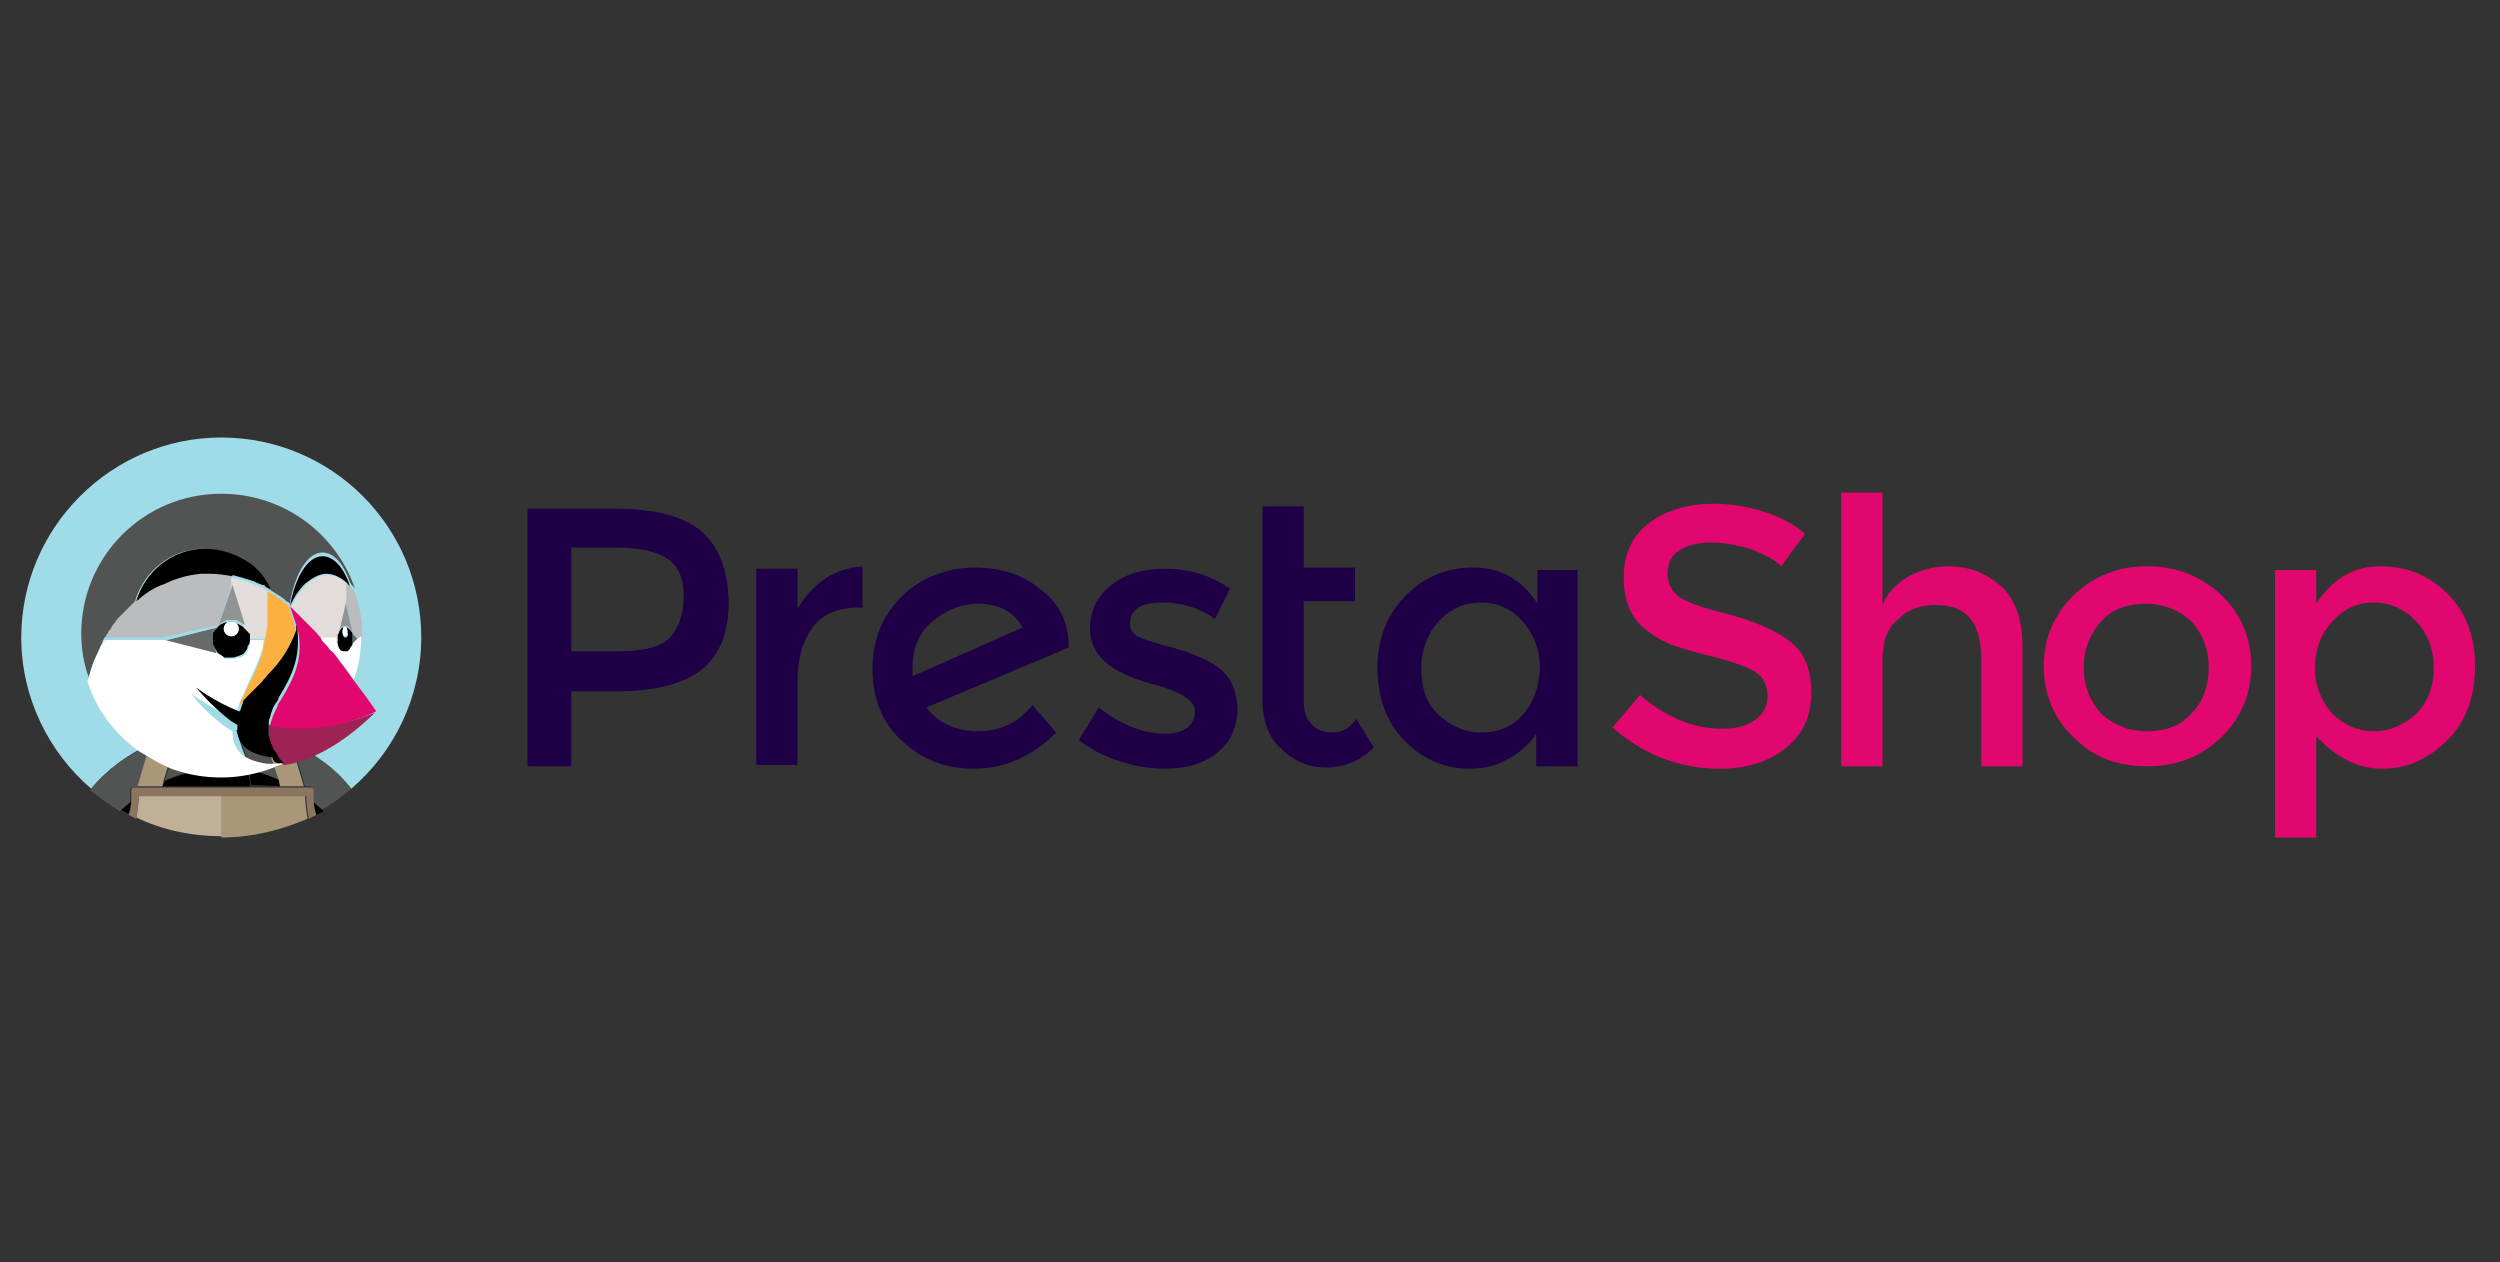 <svg xmlns="http://www.w3.org/2000/svg" xml:space="preserve" id="Calque_1" x="0" y="0" style="enable-background:new 0 0 200 101" version="1.0" viewBox="0 0 200 101"><rect x="0" y="0" width="200" height="101" fill="#333333" stroke="none"/><style>.st0{fill:#1f0047}.st1{fill:#e2066f}.st3{fill:#525353}.st4{fill:#aa9678}.st5{fill:#c0b098}.st8{fill:none}.st9{fill:#fff}.st10{fill:#bbbcbd}.st11{fill:#676a6a}.st12{fill:#909393}.st13{fill:#e2dddb}.st14{fill:#fbb040}</style><switch><g><linearGradient id="SVGID_1_" x1="0" x2="0" y1="0" y2="-1" gradientUnits="userSpaceOnUse"><stop offset="0" style="stop-color:#656565"/><stop offset=".618" style="stop-color:#1b1b1b"/><stop offset=".629" style="stop-color:#545454"/><stop offset=".983" style="stop-color:#3e3e3e"/></linearGradient><g id="Calque_2_00000070837386525666050920000014369567038603423931_"><g id="XMLID_192_"><g id="XMLID_323_"><path id="XMLID_341_" d="M73 54.1v-.6c0-1.6.5-2.9 1.6-3.8 1.1-.9 2.3-1.4 3.6-1.4 1.7 0 2.9.6 3.6 1.9L73 54.1zm12.5-2.3c0-1.9-.7-3.5-2.2-4.6-1.4-1.2-3.2-1.8-5.3-1.8-1.4 0-2.6.3-3.9.9-1.2.6-2.2 1.5-3.1 2.8-.8 1.3-1.2 2.7-1.2 4.4 0 2.4.8 4.4 2.4 5.8 1.6 1.5 3.5 2.2 5.7 2.2 2.5 0 4.7-1 6.6-2.9l-1.9-2.2c-1.1 1.4-2.6 2.1-4.3 2.1s-3.2-.6-4.2-1.9l11.4-4.8z" class="st0"/><path id="XMLID_189_" d="M66 46.3c-.9.6-1.6 1.4-2.2 2.4v-3.2h-3.3v15.7h3.3v-6.7c0-1.8.4-3.2 1.2-4.3.8-1.1 2.1-1.6 3.7-1.6h.3v-3.3c-1.1.1-2.1.4-3 1" class="st0"/><path id="XMLID_188_" d="M97.3 53.3c-.5-.4-1-.6-1.5-.8-.5-.2-.9-.4-1.4-.5-.5-.2-1.1-.3-1.7-.5-.6-.2-1.1-.3-1.5-.5-.5-.2-.8-.6-.8-1.1 0-.6.2-1 .7-1.3.5-.3 1.1-.4 1.9-.4 1.5 0 2.9.4 4.2 1.3l1.2-2.4c-1.6-1.1-3.3-1.6-5.1-1.6-1.8 0-3.3.4-4.4 1.3-1.1.9-1.7 2-1.7 3.5 0 2.1 1.6 3.5 4.9 4.4.1 0 .2.1.4.1 2.1.6 3.1 1.3 3.1 2.1 0 .5-.2 1-.6 1.3-.4.3-1 .5-1.8.5-1.7 0-3.5-.7-5.3-2.1l-1.6 2.6c.9.7 2 1.3 3.3 1.7 1.2.4 2.4.6 3.6.6 1.7 0 3.1-.4 4.2-1.3s1.6-2.1 1.6-3.6c-.1-1.5-.6-2.6-1.7-3.3" class="st0"/><path id="XMLID_336_" d="M53.6 51c-.7.7-2 1.1-3.9 1.1h-4v-8.3h3.5c1.9 0 3.3.3 4.2.9.9.6 1.3 1.6 1.3 3s-.4 2.5-1.1 3.3m2.5-8.5c-1.4-1.2-3.7-1.8-6.8-1.8h-7.1v20.6h3.5v-6h3.7c3 0 5.3-.6 6.7-1.7 1.5-1.2 2.2-3 2.2-5.5-.1-2.6-.8-4.4-2.2-5.6" class="st0"/><path id="XMLID_185_" d="M106.6 58.6c-.7 0-1.3-.2-1.7-.7-.4-.4-.6-1-.6-1.8v-8h4.1v-2.7h-4.1v-4.9H101V56c0 1.7.5 3 1.5 3.9 1 1 2.2 1.5 3.6 1.5s2.7-.5 3.8-1.6l-1.4-2.3c-.5.8-1.2 1.1-1.9 1.1" class="st0"/><path id="XMLID_332_" d="M121.8 57.2c-.9 1-2 1.4-3.3 1.4-1.3 0-2.4-.5-3.4-1.4-1-.9-1.4-2.2-1.4-3.7s.5-2.8 1.4-3.8c.9-1 2.1-1.5 3.4-1.5 1.3 0 2.4.5 3.3 1.5.9 1 1.4 2.3 1.4 3.7-.1 1.6-.5 2.8-1.4 3.8m1.2-8.9c-1.3-2-3-2.9-5.1-2.9-2.1 0-3.9.7-5.4 2.2-1.5 1.5-2.3 3.4-2.3 5.8s.7 4.4 2.2 5.9c1.5 1.5 3.2 2.2 5.2 2.2 1 0 2-.2 2.9-.7 1-.5 1.8-1.2 2.4-2.1v2.6h3.3V45.6H123v2.7z" class="st0"/><path id="XMLID_329_" d="M175.3 57.1c-.9 1-2.1 1.4-3.6 1.4-1.4 0-2.6-.5-3.6-1.4-.9-1-1.4-2.2-1.4-3.7s.5-2.7 1.4-3.7c.9-1 2.1-1.4 3.6-1.4 1.4 0 2.6.5 3.6 1.4.9 1 1.4 2.2 1.4 3.7s-.5 2.8-1.4 3.7m-3.5-11.8c-2.4 0-4.3.8-5.9 2.3-1.6 1.6-2.4 3.5-2.4 5.7s.8 4.2 2.4 5.7c1.6 1.6 3.5 2.3 5.9 2.3 2.4 0 4.3-.8 5.9-2.3 1.6-1.6 2.4-3.5 2.4-5.7s-.8-4.2-2.4-5.7c-1.6-1.5-3.6-2.3-5.9-2.3" class="st1"/><path id="XMLID_326_" d="M193.3 57.1c-1 .9-2.1 1.4-3.4 1.4s-2.4-.5-3.3-1.4c-.9-1-1.4-2.2-1.4-3.7s.5-2.7 1.4-3.7c.9-1 2-1.5 3.3-1.5 1.3 0 2.4.5 3.4 1.5.9 1 1.4 2.2 1.4 3.7 0 1.6-.5 2.8-1.4 3.7m2.5-9.6c-1.5-1.5-3.3-2.2-5.4-2.2-2.1 0-3.8 1-5.1 3v-2.7H182V67h3.3v-8.1c1.6 1.7 3.3 2.6 5.3 2.6s3.7-.8 5.2-2.3c1.5-1.5 2.2-3.5 2.2-5.9s-.7-4.3-2.2-5.8" class="st1"/><path id="XMLID_178_" d="M155.8 45.3c-1.1 0-2.1.3-3.1.8-1 .6-1.7 1.3-2.1 2.3v-9h-3.3v21.9h3.3v-8.5c0-1.5.4-2.6 1.3-3.3.8-.8 1.8-1.1 3-1.1 2.4 0 3.6 1.4 3.6 4.3v8.6h3.3v-9.6c0-2-.5-3.6-1.6-4.7-1.2-1.1-2.6-1.7-4.4-1.7" class="st1"/><path id="XMLID_177_" d="M143.3 51.4c-1.1-.9-2.7-1.6-4.8-2.2-2.1-.5-3.5-1-4.1-1.4-.6-.4-1-1.1-1-1.9 0-.8.3-1.5 1-1.9.6-.4 1.5-.6 2.5-.6s2 .2 3.1.5c1 .4 1.9.8 2.5 1.4l1.9-2.6c-.9-.8-2.1-1.4-3.4-1.8-1.3-.4-2.6-.6-3.9-.6-2 0-3.8.5-5.1 1.5-1.4 1-2.1 2.5-2.1 4.4 0 1.9.6 3.3 1.8 4.2.6.5 1.3.9 2.1 1.2.8.3 1.9.6 3.5 1 1.5.4 2.6.8 3.2 1.2s.9 1.1.9 1.9-.3 1.4-1 1.9-1.5.7-2.7.7c-2.2 0-4.4-.9-6.5-2.7l-2.2 2.6c2.5 2.2 5.4 3.3 8.6 3.3 2.2 0 4-.6 5.3-1.7 1.4-1.1 2-2.6 2-4.4s-.5-3.1-1.6-4" class="st1"/></g><path id="XMLID_176_" d="M12.1 59.5c.3-.1.5-.2.8-.3l.9-.3c.4-.1.8-.2 1.1-.3.5-.1 1-.2 1.6-.2-.3.9-.6 1.9-1 2.8v.5c.7-.1 1.5-.2 2.2-.2.8 0 1.5.1 2.2.2v-.5c-.4-.9-.7-1.8-1-2.8.5.1 1.1.1 1.6.2.4.1.8.2 1.1.3l.9.3c.3.1.5.2.8.3 1.8.8 3.5 2 4.8 3.6 3.4-2.9 5.6-7.3 5.6-12.1 0-8.9-7.2-16-16-16s-16 7.2-16 16c0 4.8 2.2 9.2 5.6 12.1 1.3-1.6 3-2.8 4.8-3.6z" style="fill:#a0dbe8"/><path id="XMLID_175_" d="M13.2 62.4c.8-.3 1.5-.6 2.4-.8v-.5c.4-.9.7-1.8 1-2.8-.5.1-1.1.1-1.6.2-.4.1-.8.2-1.1.3l-.9.3 1.2.3-1 3z" class="st3"/><path id="XMLID_174_" d="M10.4 64.2v-.9c0-.2.1-.3.3-.3h.3l1-3.4c-1.8.8-3.5 2-4.8 3.6.7.6 1.6 1.2 2.4 1.7.3-.3.6-.5.8-.7z" class="st3"/><path id="XMLID_173_" d="m23.4 59.5 1 3.4h.3c.2 0 .3.1.3.3v.9c.2.2.5.4.7.7.9-.5 1.7-1.1 2.4-1.7-1.2-1.6-2.9-2.8-4.7-3.6z" class="st3"/><path id="XMLID_172_" d="m21.4 59.5 1.2-.3-.9-.3c-.4-.1-.8-.2-1.1-.3-.5-.1-1-.2-1.6-.2.3.9.6 1.9 1 2.8v.5c.8.2 1.6.4 2.4.8l-1-3z" class="st3"/><path id="XMLID_171_" d="M17.8 62.9H20c0-.4-.1-.8-.1-1.2-.7-.1-1.5-.2-2.2-.2s-1.5.1-2.2.2c0 .4 0 .8-.1 1.2h2.4z"/><path id="XMLID_170_" d="m9.7 64.8.6.3c.1-.3.1-.6.2-1-.3.3-.6.5-.8.7z"/><path id="XMLID_169_" d="M13 62.9h2.5c0-.4.1-.8.1-1.2-.8.2-1.6.4-2.4.8l-.2.4z"/><path id="XMLID_168_" d="M25.1 64.2c0 .3.1.7.2 1l.6-.3c-.3-.3-.6-.5-.8-.7z"/><path id="XMLID_167_" d="m22.5 62.9-.1-.5c-.8-.3-1.5-.6-2.4-.8 0 .4 0 .8.1 1.2l2.4.1z"/><path id="XMLID_166_" d="m13 62.9.1-.5.9-2.9-1.2-.3c-.3.1-.5.2-.8.3l-1 3.4h2z" class="st4"/><path id="XMLID_165_" d="m22.3 62.4.1.5H24.3l-1-3.4c-.3-.1-.5-.2-.8-.3l-1.2.3 1 2.9z" class="st4"/><path id="XMLID_164_" d="M11.1 63.6z" class="st5"/><path id="XMLID_163_" d="M17.8 63.6h-6.7c0 .6-.1 1.2-.2 1.8 2.1 1 4.4 1.5 6.9 1.5v-3.3z" class="st5"/><path id="XMLID_162_" d="M24.4 63.6z" class="st4"/><path id="XMLID_161_" d="M24.4 63.6H17.7V67c2.5 0 4.8-.6 6.9-1.5-.1-.7-.2-1.3-.2-1.9z" class="st4"/><path id="XMLID_159_" d="M25.1 64.2v-.9c0-.2-.1-.3-.3-.3H10.8c-.2 0-.3.1-.3.3v.9c0 .3-.1.7-.2 1l.6.3c.1-.6.2-1.2.2-1.8H24.5c0 .6.1 1.2.2 1.8l.6-.3c-.1-.4-.2-.7-.2-1z" style="fill:#8b7460"/><g id="XMLID_195_"><path id="XMLID_158_" d="M23.1 48.5c.2.6.4 1.2.5 1.8V50.6v-.3c0-.6-.3-1.2-.5-1.8z" class="st8"/><path id="XMLID_157_" d="M27.8 52.1c0 .1 0 .1 0 0 0 .1 0 .1 0 0z" class="st8"/><path id="XMLID_156_" d="M27.9 52.1z" class="st8"/><path id="XMLID_155_" d="M22.7 48.1c-.4-.3-.8-.6-1.2-.8.4.2.8.5 1.2.8z" class="st8"/><path id="XMLID_154_" d="M26.4 51.9s0 .1 0 0c0 .1 0 0 0 0z" class="st8"/><path id="XMLID_153_" d="M27.1 52.8z" class="st8"/><path id="XMLID_152_" d="M23.6 50.6v.1-.1z" class="st8"/><path id="XMLID_151_" d="M22.1 56.5c-.2.4-.4.8-.5 1.2.1-.4.2-.8.5-1.2.1-.1.2-.3.2-.4-.1.1-.1.2-.2.4z" class="st8"/><path id="XMLID_150_" d="M23.1 48.5c.1 0 .1 0 0 0 .1 0 .1 0 0 0l.3.3-.3-.3z" class="st8"/><path id="XMLID_149_" d="M20 50.6z" class="st8"/><path id="XMLID_148_" d="M19.8 50.4z" class="st8"/><path id="XMLID_147_" d="M20.9 46.9z" class="st8"/><path id="XMLID_146_" d="M21 47z" class="st8"/><path id="XMLID_145_" d="M21.5 48.3v.1-.1z" class="st8"/><path id="XMLID_144_" d="M19.9 50.5z" class="st8"/><path id="XMLID_143_" d="M27.7 53.6c0 .1.1.1 0 0 .1.1 0 .1 0 0z" class="st8"/><path id="XMLID_142_" d="M21.5 48.8v.5-.5z" class="st8"/><path id="XMLID_141_" d="M20 50.8z" class="st8"/><path id="XMLID_140_" d="M21.5 47.2c-.1 0-.2-.1-.4-.2.2.1.3.2.4.2z" class="st8"/><path id="XMLID_139_" d="M21.1 47s-.1 0 0 0c-.1 0 0 0 0 0z" class="st8"/><path id="XMLID_138_" d="M21.5 47.3z" class="st8"/><path id="XMLID_137_" d="M28.2 51.1s.1 0 0 0c.1 0 .1 0 0 0 .1 0 .1 0 0 0 .1 0 0 0 0 0s.1 0 0 0c.1 0 0 0 0 0z" class="st8"/><path id="XMLID_136_" d="M25.6 51c0 .1.1.1 0 0 .1.1.1.1 0 0 .1.1.1.1 0 0z" class="st8"/><path id="XMLID_135_" d="m23.4 48.8.6.6c-.1-.2-.4-.4-.6-.6z" class="st8"/><path id="XMLID_134_" d="M27.6 50h.1-.1z" class="st8"/><path id="XMLID_133_" d="M27 50.8z" class="st8"/><path id="XMLID_132_" d="M27.8 50s0 .1 0 0c0 .1 0 0 0 0z" class="st8"/><path id="XMLID_131_" d="M28 50.2c0 .1 0 .1 0 0 0 .1 0 .1 0 0z" class="st8"/><path id="XMLID_130_" d="M28.2 50.9z" class="st8"/><path id="XMLID_129_" d="M28.2 51.3s0 .1 0 0c0 .1 0 .1 0 0z" class="st8"/><path id="XMLID_128_" d="M27.2 50.3z" class="st8"/><path id="XMLID_127_" d="M27.5 50h.1-.1z" class="st8"/><path id="XMLID_126_" d="m24.6 50-.3-.3.3.3z" class="st8"/><path id="XMLID_125_" d="M27.6 46.5V48l-.6 2.6.6-2.6v-1.5z" class="st8"/><path id="XMLID_124_" d="m25.2 50.5-.2-.2c.1.1.1.2.2.2z" class="st8"/><path id="XMLID_123_" d="M28.2 50.6c0 .1 0 .1 0 0z" class="st8"/><path id="XMLID_122_" d="M27 51.1z" class="st8"/><path id="XMLID_121_" d="M27.4 50.1s0-.1 0 0c0-.1 0 0 0 0z" class="st8"/><path id="XMLID_120_" d="M27.3 50.2c0-.1 0-.1 0 0 0-.1 0-.1 0 0z" class="st8"/><path id="XMLID_119_" d="M28.2 51.6c0-.1 0-.1 0 0s0 .1-.1.2c.1-.1.1-.2.1-.2z" class="st8"/><path id="XMLID_118_" d="M8.7 50.6s0-.1.1-.1c-.1 0-.1.1-.1.1z" class="st8"/><path id="XMLID_117_" d="M27.9 50.1z" class="st8"/><path id="XMLID_116_" d="M9.1 49.9z" class="st8"/><path id="XMLID_115_" d="M20 51.1z" class="st8"/><path id="XMLID_114_" d="M8 51.9c0 .1-.1.1-.1.2 0-.1 0-.2.1-.2z" class="st8"/><path id="XMLID_113_" d="M7.6 52.7z" class="st8"/><path id="XMLID_112_" d="M28 46.9z" class="st8"/><path id="XMLID_111_" d="M10.8 48.1z" class="st8"/><path id="XMLID_110_" d="M10.2 48.7z" class="st8"/><path id="XMLID_109_" d="m9.6 49.3.1-.1c0 .1-.1.1-.1.1z" class="st8"/><path id="XMLID_108_" d="m28.2 50.6-.6-2.6.6 2.6z" class="st8"/><path id="XMLID_107_" d="M18.2 52.6z" class="st8"/><path id="XMLID_106_" d="M18.4 52.6z" class="st8"/><path id="XMLID_105_" d="M8.3 51.2c0 .1-.1.1-.1.2 0-.1.1-.1.1-.2z" class="st8"/><path id="XMLID_104_" d="M17.8 52.4z" class="st8"/><path id="XMLID_103_" d="M18.1 52.5z" class="st8"/><path id="XMLID_102_" d="M17.9 52.5z" class="st8"/><path id="XMLID_101_" d="M17.1 51.7z" class="st8"/><path id="XMLID_100_" d="M17.1 50.8z" class="st8"/><path id="XMLID_99_" d="M17.2 50.4z" class="st8"/><path id="XMLID_98_" d="M17.7 49.8z" class="st8"/><path id="XMLID_97_" d="M17.1 50.6z" class="st8"/><path id="XMLID_96_" d="M17.2 50.5z" class="st8"/><path id="XMLID_95_" d="M18.8 49.6z" class="st8"/><path id="XMLID_94_" d="M19.1 49.7z" class="st8"/><path id="XMLID_93_" d="M18 49.7z" class="st8"/><path id="XMLID_92_" d="M18.2 49.6z" class="st8"/><path id="XMLID_91_" d="M20 50.9z" class="st8"/><path id="XMLID_90_" d="M18.5 46.2z" class="st8"/><path id="XMLID_89_" d="M18.5 46.1z" class="st8"/><path id="XMLID_88_" d="M18.5 46.1z" class="st8"/><path id="XMLID_87_" d="M18.5 46.4v-.2.2z" class="st8"/><path id="XMLID_86_" d="M28 51.9s0 .1 0 0c0 .1 0 0 0 0z" class="st8"/><path id="XMLID_85_" d="M17 50.9z" class="st8"/><path id="XMLID_84_" d="M17.1 51.4z" class="st8"/><path id="XMLID_83_" d="M28.1 51.8s0 .1-.1.1l.1-.1z" class="st8"/><path id="XMLID_82_" d="M22.3 60.6c0-.1-.1-.1-.1-.2 0 .1.1.2.1.2z" class="st3"/><path id="XMLID_81_" d="M22.7 61s-.2-.1-.4-.4c.2.3.4.4.4.4z" class="st4"/><path id="XMLID_79_" d="M28.3 51.1z" class="st9"/><path id="XMLID_78_" d="M28.4 47.4c-.1-.2-.3-.4-.4-.5l-.2-.2s-.1 0-.1-.1l-.1-.1V48l.6 2.6v.1l.4.4h.4V51c0-1.2-.2-2.4-.6-3.6z" class="st10"/><path id="XMLID_77_" d="M28.3 51.1z" class="st10"/><path id="XMLID_76_" d="M28.2 50.9V51.5l.4-.4-.4-.4v.2z" class="st11"/><path id="XMLID_219_" d="M28.2 51.4s0-.1 0 0V50.7c0-.1-.1-.2-.2-.3l-.1-.1-.1-.1h-.4s-.1 0-.1.1l-.1.1c-.1.1-.1.2-.2.3v.5c0 .6.3 1.1.6 1.1H27.9l.1-.1.1-.1V52s0-.1.1-.1c0-.1 0-.1.1-.2-.1-.2-.1-.3-.1-.3zm-.6-.4c-.1 0-.2-.2-.2-.4s.1-.4.2-.4.2.2.2.4c.1.2 0 .4-.2.4z"/><ellipse id="XMLID_73_" cx="27.6" cy="50.5" class="st9" rx=".2" ry=".4"/><path id="XMLID_72_" d="M27 50.6c0-.1.1-.2.2-.3l.1-.1.1-.1h.4s.1 0 .1.1l.1.1c.1.1.1.2.2.3l-.6-2.6-.6 2.6z" class="st12"/><path id="XMLID_214_" d="M20 51.1v-.4s0-.1-.1-.1c0 0 0-.1-.1-.1l-.3-.3c-.1-.1-.3-.2-.5-.3-.1 0-.2-.1-.3-.1h-.6c-.1 0-.2 0-.3.1-.1 0-.2.1-.2.1-.1.1-.2.1-.2.2l-.3.3s0 .1-.1.1v.8c0 .1 0 .2.1.3.1.2.2.3.3.5.1.1.2.2.4.3 0 0 .1 0 .1.1h.5c.2 0 .4 0 .6-.1.1 0 .2-.1.3-.1.2-.1.3-.2.4-.4.1-.1.1-.2.1-.3.2-.2.2-.4.2-.6zm-1.5-.2c-.3 0-.6-.3-.6-.6s.3-.6.6-.6.6.3.6.6c0 .4-.3.6-.6.6z"/><circle id="XMLID_69_" cx="18.5" cy="50.3" r=".6" class="st9"/><path id="XMLID_68_" d="m17.5 50 1-3.2V46.1c-.6-.1-1.2-.2-1.8-.2H16c-1 .1-2.1.4-3 .8-.8.4-1.6.9-2.3 1.4-.2.2-.4.3-.5.5l-.1.1-.5.5-.1.1c-.2.2-.3.4-.4.5-.1.2-.3.4-.4.6 0 0 0 .1-.1.1-.1.2-.2.3-.3.5H13l4.5-1z" class="st10"/><path id="XMLID_67_" d="M21.5 49.7V47.3c-.1 0-.2-.1-.4-.2 0 0-.1 0-.1-.1h-.1c-.2-.1-.4-.2-.7-.3-.5-.2-1.3-.4-1.7-.5v.8l1 3.2.3.3s0 .1.1.1c0 0 0 .1.1.1v.4h1.3c.1-.5.2-.9.2-1.4z" class="st13"/><path id="XMLID_66_" d="M23.1 48.5z" class="st14"/><path id="XMLID_65_" d="m20.1 55.6.8-.8c.2-.2.3-.3.4-.5 1.1-1.1 1.8-2.2 2.3-3.6v-.4c-.1-.6-.3-1.2-.5-1.8l-.1-.1c-.1-.1-.2-.2-.4-.3-.4-.3-.8-.6-1.2-.8v2.4c0 .5-.1.9-.2 1.4l-.1.7c-.3 1.3-.9 2.4-1.5 3.6-.1.3-.3.6-.4.9v.1l.4-.4c.2-.1.3-.3.5-.4z" class="st14"/><path id="XMLID_64_" d="m17.5 50 .2-.2c.1 0 .2-.1.2-.1.1 0 .2-.1.3-.1h.6c.1 0 .2 0 .3.1.2.1.3.2.5.3l-1-3.2-1.1 3.2z" class="st12"/><path id="XMLID_63_" d="M17.1 51.7c0-.1-.1-.2-.1-.3V50.6s0-.1.1-.1l.3-.3-4.4 1.1 4.3 1.1c0-.4-.1-.5-.2-.7z" class="st11"/><path id="XMLID_62_" d="M27 50.9c0-.1 0-.1 0 0 0-.1 0-.2.1-.2l.6-2.6v-1.5c-.5-.4-1-.6-1.5-.6-.7 0-1.3.4-1.7.8-.5.5-.9 1.1-1.2 1.7v.1l.3.3.6.6.3.3.3.3.4.4.2.2c.1.2.3.3.4.5v.1H27v-.4z" class="st13"/><path id="XMLID_61_" d="M23.1 48.5z" class="st13"/><path id="XMLID_60_" d="M7.6 52.7c.1-.2.2-.5.3-.7 0-.1.1-.1.1-.2.1-.2.2-.3.2-.5 0-.1.1-.1.1-.2 0 0 0-.1.1-.1.1-.2.2-.3.3-.5 0 0 0-.1.1-.1.1-.2.2-.4.4-.6.1-.2.3-.4.4-.5l.1-.1.5-.5.1-.1.5-.5c.7-2.4 2.9-4.2 5.5-4.2 1 0 2.1.3 3 .8.9.6 1.7 1.4 2.2 2.3v.1c.4.3.8.5 1.2.8.1.1.2.2.4.3l.1.1v-.1c.4-2.3 1.4-4 2.6-4 .9 0 1.7.9 2.2 2.4.1.2.3.3.4.5v.1-.1c-1.5-4.4-5.7-7.6-10.7-7.6-6.2 0-11.2 5-11.2 11.2 0 1.2.2 2.4.6 3.5.1-.3.2-.7.3-1 0 0 .1-.2.2-.5z" class="st3"/><path id="XMLID_59_" d="m28.6 51.1-.4.4c0 .1 0 .1-.1.2 0 0 0 .1-.1.1v.1l-.1.1-.1.1H27.5c-.4 0-.6-.5-.6-1.1h-1.3c.2.3.5.6.7.8.2.3.4.6.7.8.2.3.4.5.6.8 0 0 0 .1.1.1l.6.9c.4-1.1.6-2.3.6-3.5l-.3.2z" class="st9"/><path id="XMLID_58_" d="M16.1 45.9h.7c.6 0 1.2.1 1.8.2v.2-.3c.4.1 1.1.3 1.7.5.2.1.4.2.7.3h.1s.1 0 .1.1c.1.1.3.2.4.2V47c-.5-1-1.2-1.8-2.2-2.3-.9-.5-1.9-.8-3-.8-2.6 0-4.8 1.8-5.5 4.2.7-.6 1.4-1.1 2.3-1.4.8-.4 1.8-.7 2.9-.8z"/><path id="XMLID_57_" d="M18.5 46.4" class="st8"/><path id="XMLID_56_" d="M24.4 46.7c.5-.4 1.1-.8 1.7-.8.5 0 1 .2 1.5.6l.1.1s.1 0 .1.1l.2.2c-.5-1.5-1.3-2.4-2.2-2.4-1.2 0-2.2 1.7-2.6 4 .3-.7.7-1.3 1.2-1.8z"/><path id="XMLID_55_" d="M13.7 61.5c.1 0 .2.1.3.1 1.2.4 2.4.6 3.7.6 1.5 0 2.9-.3 4.2-.8.1 0 .1-.1.2-.1s.2-.1.3-.1c.1 0 .2-.1.3-.1h-1.3c-2.3-.3-2.8-1.4-2.8-2.6-.2-.1-.3-.2-.5-.3-1.8-1.3-2.8-2.7-2.8-2.7s1.4 1.1 3.4 1.9h.1l.3-.9v-.1c.1-.3.2-.6.4-.9.5-1.2 1.1-2.3 1.5-3.6l.1-.7H20c0 .2 0 .4-.1.6 0 .1-.1.2-.1.3-.1.2-.2.3-.4.4-.1.1-.2.1-.3.1-.2.1-.4.1-.6.1H18s-.1 0-.1-.1c-.1-.1-.2-.2-.4-.3l-4.3-1.1H8.4s0 .1-.1.1c0 .1-.1.1-.1.2-.1.1-.2.2-.2.4 0 .1-.1.1-.1.2l-.3.6c-.1.2-.2.5-.3.8-.1.3-.2.7-.3 1 .7 2.3 2.2 4.2 4.1 5.6.1 0 .1.1.2.1.3.2.7.4 1 .6.5.3 1 .5 1.4.7z" class="st9"/><path id="XMLID_54_" d="M21.5 58v1c0 .1 0 .2.1.4 0 .2.1.3.2.5.1.1.1.3.2.4l.1.1c0 .1.1.1.1.2.1.1.1.1.1.2l.4.4h.1c.5-.1 1-.2 1.5-.4.3-.1.5-.2.8-.3.1 0 .2-.1.2-.1C27.9 59.2 30 57 30 57c-3.2 1.4-6.4 1.3-8.5 1z" style="fill:#9f2255"/><path id="XMLID_53_" d="M27.7 53.6c-.2-.3-.4-.5-.6-.8-.2-.3-.4-.6-.7-.8-.2-.3-.5-.6-.7-.8v-.1c-.1-.2-.3-.3-.4-.5l-.2-.2-.4-.4-.3-.3-.3-.3-.6-.6-.3-.3.6 1.8c0 .2.1.3.1.5.3 2.1-.4 3.5-1.5 5.3-.1.1-.2.3-.2.4-.2.4-.4.8-.5 1.2 0 .1-.1.2-.1.4 2.1.3 5.3.4 8.5-1.2 0 0-.6-.9-1.6-2.2-.3-.4-.5-.7-.8-1.1.1.1 0 .1 0 0z" class="st1"/><path id="XMLID_52_" d="M22.7 61s-.2-.1-.4-.4c0-.1-.1-.1-.1-.2s-.1-.1-.1-.2l-.1-.1c-.1-.1-.2-.3-.2-.4-.1-.1-.1-.3-.2-.5 0-.1-.1-.2-.1-.4v-1c0-.1 0-.2.1-.4.1-.4.2-.8.5-1.2.1-.1.2-.3.2-.4 1.1-1.8 1.7-3.2 1.5-5.3 0-.2 0-.3-.1-.5v.4c-.5 1.4-1.2 2.5-2.3 3.6-.1.2-.3.3-.4.5l-.8.8-.3.3-.4.4-.3.9h-.1c-2-.8-3.4-1.9-3.4-1.9s1.1 1.4 2.8 2.7c.2.1.3.2.5.3-.1 1.2.4 2.3 2.8 2.6.1.5.5.5.9.4z"/></g></g></g></g></switch></svg>